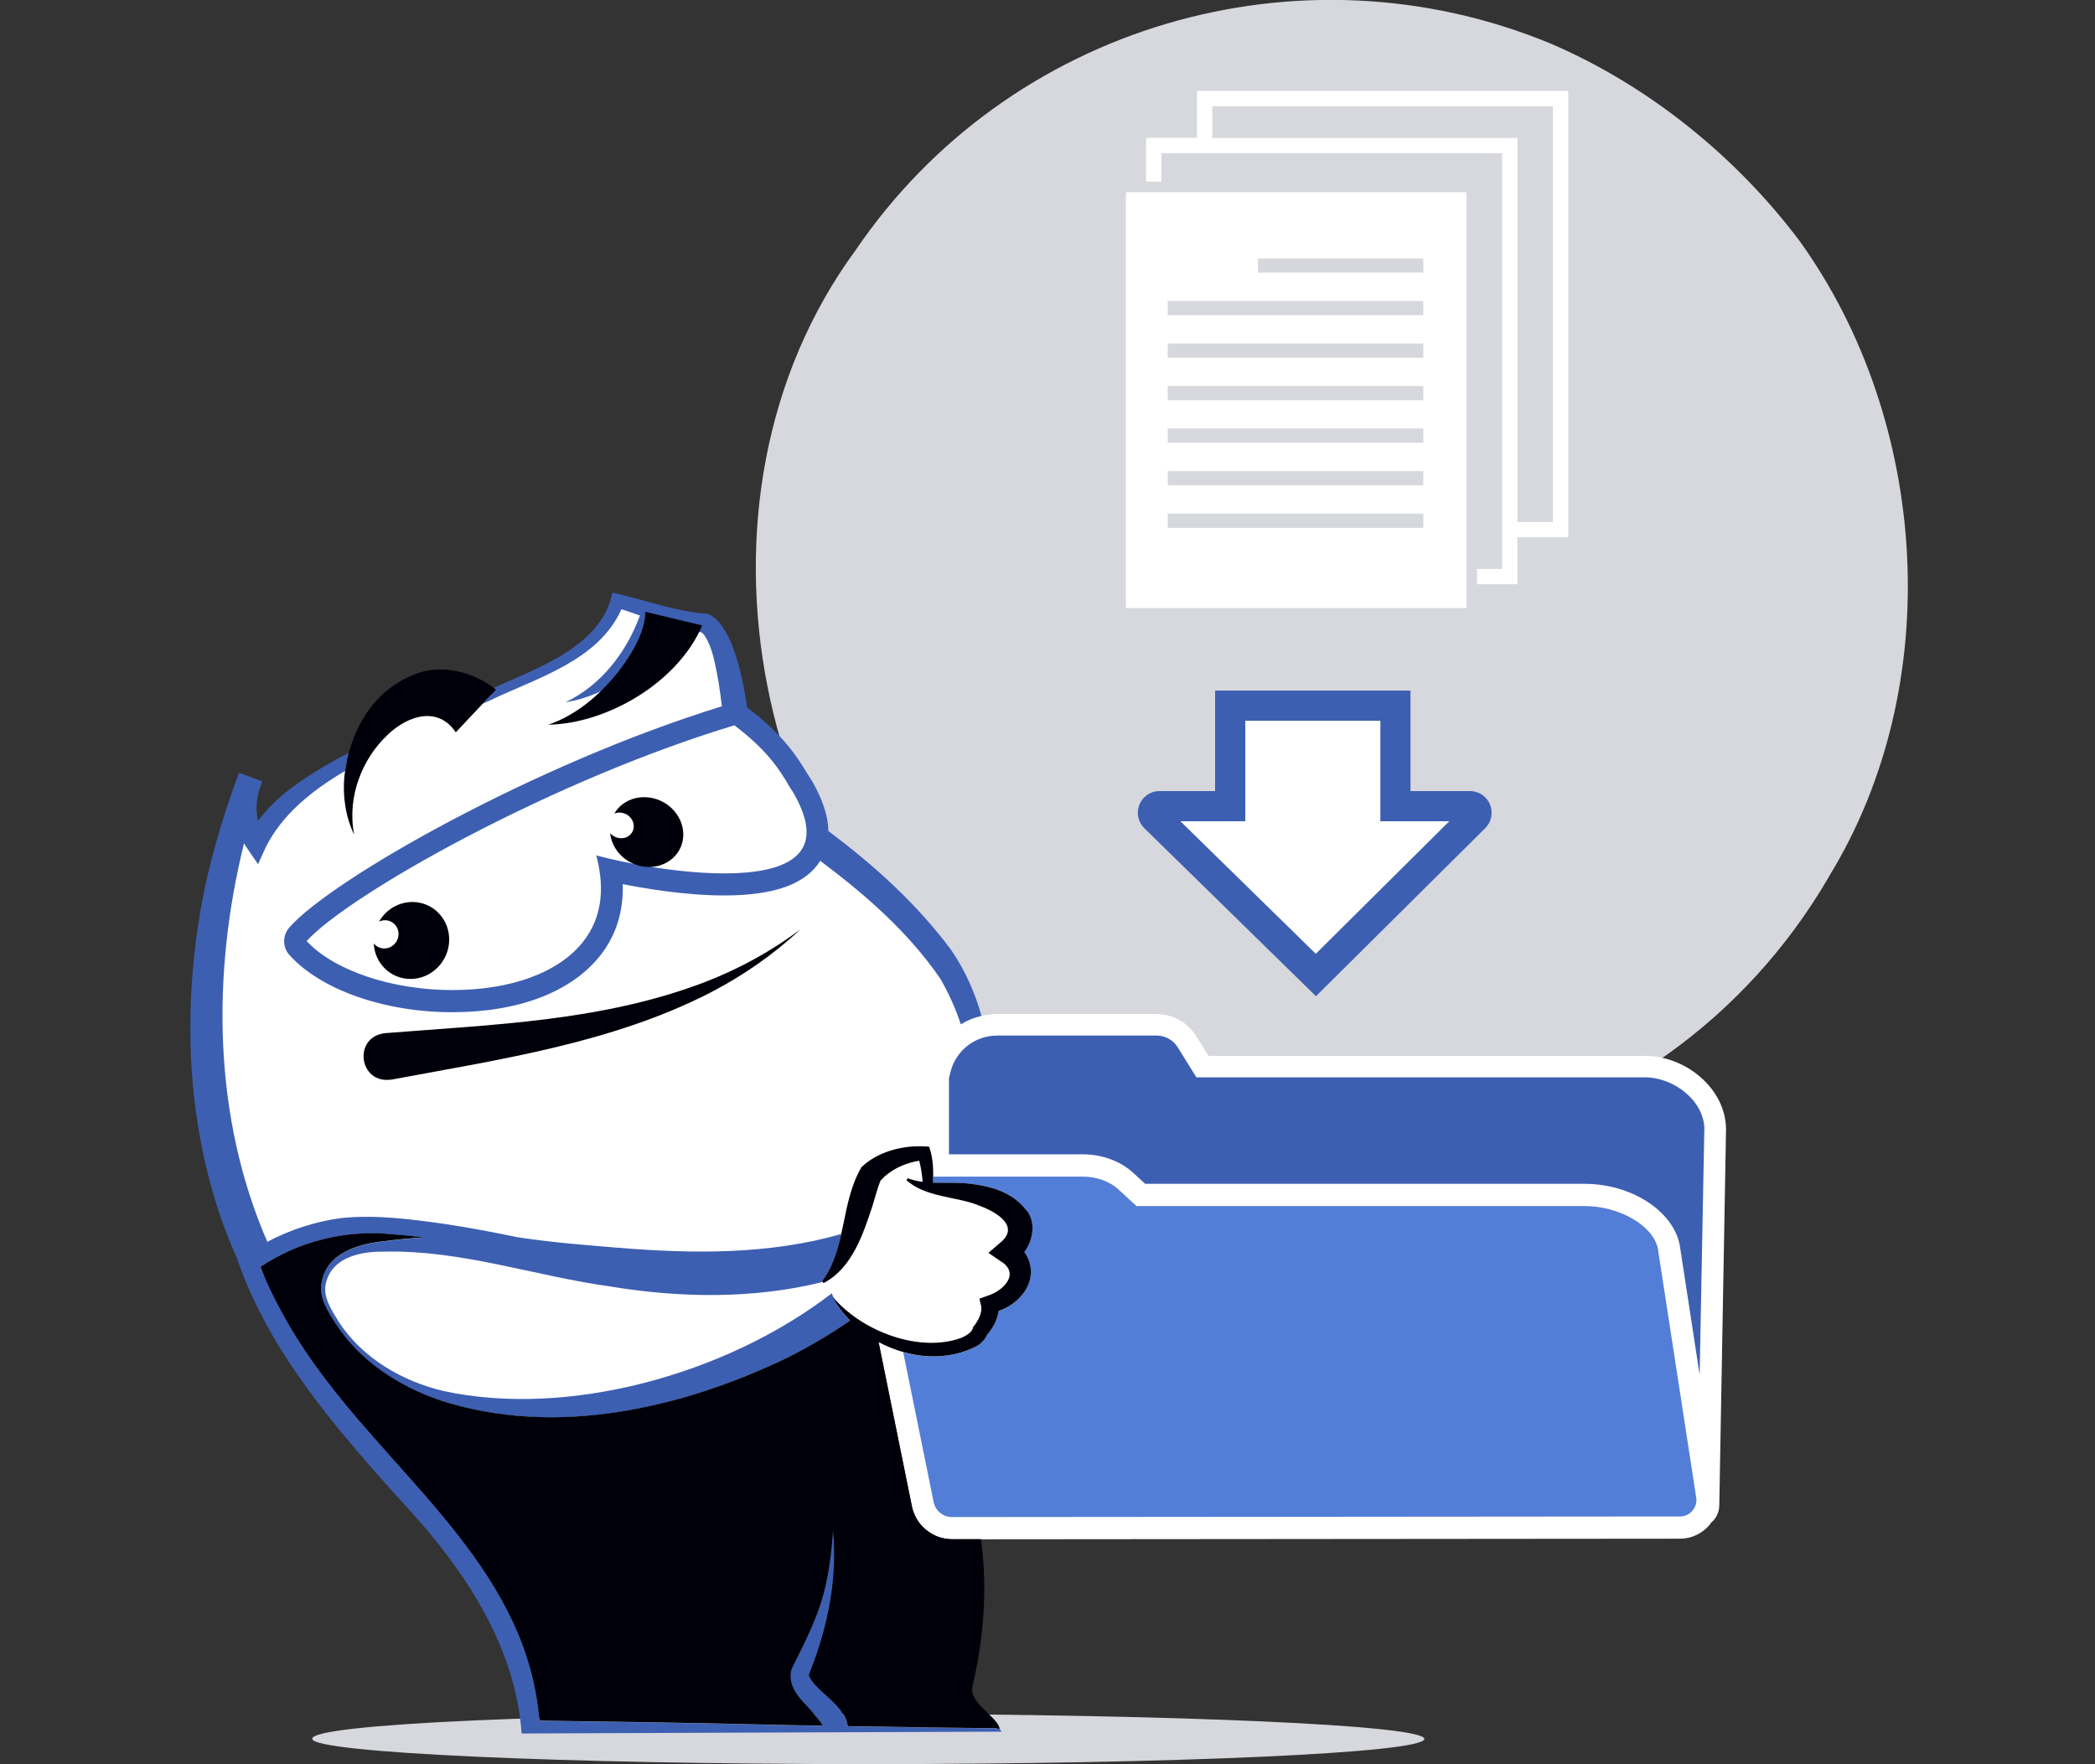 <svg width="285" height="240" viewBox="0 0 285 240" fill="none" xmlns="http://www.w3.org/2000/svg">
<rect x="0" y="0" width="285" height="240" fill="#333333" stroke="none"/>
<g clip-path="url(#clip0_4731_4299)">
<path d="M248.749 119.367C225.922 158.467 174.727 169.728 137.368 144.359C102.41 121.25 91.373 68.089 116.412 34.014C137.168 3.491 176.856 -8.181 210.944 5.927C224.216 11.61 236.171 21.27 244.819 32.79C262.481 57.346 264.775 93.199 248.844 119.179L248.738 119.367H248.749Z" fill="#D7D8DD"/>
<path d="M162.831 12.363V18.753H155.912V24.718H157.995V20.835H204.343V77.396H200.931V79.479H206.425V73.09H213.344V12.363H162.831ZM211.261 71.019H206.437V18.764H164.913V14.458H211.261V71.019Z" fill="white"/>
<path d="M153.159 82.715H199.507V26.153H153.159V82.715ZM171.126 35.155H193.635V37.084H171.126V35.155ZM158.854 40.944H193.624V42.873H158.854V40.944ZM158.854 46.733H193.624V48.663H158.854V46.733ZM158.854 52.51H193.624V54.44H158.854V52.51ZM158.854 58.299H193.624V60.229H158.854V58.299ZM158.854 64.088H193.624V66.018H158.854V64.088ZM158.854 69.877H193.624V71.807H158.854V69.877Z" fill="white"/>
<path d="M187.787 111.719V98.047H169.408V111.719H160.572L178.998 129.757L197.165 111.719H187.787Z" fill="white"/>
<path d="M202.696 109.437C202.237 108.331 201.166 107.613 199.966 107.613H191.882V93.94H165.302V107.613H157.736C156.536 107.613 155.465 108.331 155.006 109.448C154.547 110.566 154.818 111.825 155.677 112.672L179.021 135.523L202.048 112.661C202.896 111.813 203.154 110.554 202.696 109.448V109.437ZM178.998 129.757L160.572 111.719H169.408V98.047H187.787V111.719H197.165L178.998 129.757Z" fill="#3D5FB2"/>
<path d="M193.765 236.561C193.765 238.455 159.901 239.985 118.118 239.985C76.336 239.985 42.719 238.432 42.472 236.561C42.201 234.502 76.206 233.055 118.118 233.137C159.901 233.219 193.765 234.667 193.765 236.561Z" fill="#D7D8DD"/>
<path d="M223.793 143.641H164.396L162.713 140.935C161.56 139.088 159.536 137.958 157.359 137.958H135.65C134.391 137.958 133.191 138.217 132.085 138.664C130.779 134.428 129.014 131.51 127.743 129.863C123.06 123.803 116.53 118.308 111.117 114.296C111.47 112.248 110.788 109.766 109.058 106.836C108.846 106.542 108.646 106.201 108.399 105.8C107.246 103.894 105.493 101.023 100.716 97.434C100.516 97.281 100.28 97.211 100.033 97.187C99.28 91.281 98.033 85.586 95.844 84.739C91.656 84.409 88.302 82.879 84.007 81.726C82.242 88.563 72.347 91.963 63.91 95.752C61.781 94.058 58.651 93.716 56.168 94.846C53.685 95.975 50.167 98.894 49.096 102.612C42.366 106.071 37.248 109.695 34.847 114.637C32.894 111.601 32.953 108.766 34.094 105.671C25.516 128.851 23.646 163.221 44.943 186.389C50.426 192.354 59.886 200.403 66.734 208.933C67.923 208.686 69.088 208.451 70.205 208.204C79.242 206.203 88.314 204.368 97.433 202.732L118.942 181.706C119.083 181.788 119.236 181.87 119.377 181.941L124.049 204.944C124.578 207.533 126.873 209.404 129.508 209.404L228.535 209.322C230.076 209.322 231.535 208.651 232.535 207.474C232.617 207.38 232.676 207.262 232.759 207.157C233.429 206.604 233.865 205.78 233.888 204.839L234.806 153.666C234.806 148.124 229.346 143.641 223.804 143.641H223.793Z" fill="white"/>
<path d="M231.864 153.666C231.864 149.748 227.699 146.559 223.781 146.559H162.76L161.901 145.183L160.219 142.476C159.595 141.476 158.524 140.876 157.348 140.876H135.639C132.626 140.876 130.026 142.924 129.296 145.842L129.096 146.665V157.032H147.346C149.911 157.032 152.453 157.973 154.147 159.538L155.783 161.044H215.556C221.875 161.044 227.558 164.68 228.499 169.327L231.217 187.024L231.853 153.666H231.864Z" fill="#3D5FB2"/>
<path d="M230.747 203.709L225.534 169.857C224.899 166.751 220.333 164.068 215.568 164.068H154.606L152.1 161.762C150.97 160.715 149.146 160.067 147.346 160.067H126.943C126.943 160.35 126.931 160.62 126.92 160.903C128.39 160.962 129.897 160.867 131.379 160.985C134.45 161.279 137.674 162.009 139.663 164.715C140.934 166.374 140.533 168.751 139.322 170.363C141.522 173.411 139.439 177.117 135.815 178.376C135.662 179.611 135.015 180.741 134.238 181.647C133.956 182.271 133.509 182.706 133.085 183.012C129.979 184.742 126.296 184.906 122.872 183.953L127.014 204.344C127.249 205.521 128.296 206.38 129.508 206.38L228.535 206.298C229.194 206.298 229.817 206.015 230.241 205.509C230.664 205.015 230.853 204.356 230.758 203.709H230.747Z" fill="#537ED7"/>
<path d="M65.664 95.74C66.181 95.505 66.522 95.352 66.522 95.352C72.935 92.246 81.419 89.916 84.537 82.88C85.384 83.15 86.219 83.433 87.055 83.727C85.29 88.622 81.807 93.222 76.924 95.528C82.784 94.658 88.373 90.245 92.067 85.339C93.162 85.633 94.268 85.868 95.421 86.009C96.245 86.645 96.892 88.598 97.162 89.822C97.645 91.881 97.962 93.975 98.198 96.082C72.688 103.953 45.037 119.661 39.354 126.18C38.413 127.251 38.424 128.863 39.377 129.922C43.613 134.64 52.297 137.699 61.498 137.699C70.7 137.699 77.877 134.852 81.725 129.898C83.831 127.192 84.831 123.956 84.713 120.273C87.679 120.862 93.221 121.815 98.527 121.815C105.352 121.815 109.611 120.262 111.588 117.108C117.754 121.721 123.578 126.815 127.908 133.122C129.073 135.123 129.991 137.205 130.708 139.347C131.567 138.817 132.509 138.429 133.521 138.194C132.626 135.017 131.285 131.981 129.402 129.239C124.743 122.98 118.942 117.72 112.694 113.06C112.659 111.013 111.906 108.707 110.411 106.154C110.376 106.083 110.329 106.024 110.282 105.954C110.129 105.73 109.941 105.424 109.717 105.071L109.682 105.012C108.54 103.141 106.634 100 101.657 96.258C100.798 90.669 99.304 84.821 96.327 83.515C92.091 83.244 87.773 81.632 83.313 80.609C81.901 87.833 73.394 90.763 67.146 93.575C67.252 93.658 67.37 93.728 67.476 93.811C67.476 93.811 66.664 94.669 65.675 95.728L65.664 95.74ZM107.128 106.577C107.387 107.013 107.611 107.377 107.834 107.683C109.764 110.966 110.223 113.555 109.176 115.378C107.87 117.661 104.293 118.814 98.539 118.814C92.032 118.814 84.69 117.32 81.383 116.437L81.113 116.367L81.183 116.637C82.337 121.179 81.737 125.015 79.371 128.051C76.089 132.275 69.582 134.687 61.51 134.687C53.438 134.687 45.461 132.075 41.719 128.016C44.543 124.874 52.968 119.379 63.275 113.966C75.489 107.554 88.49 102.118 99.904 98.67C104.399 102.059 106.046 104.765 107.14 106.565L107.128 106.577Z" fill="#3D5FB2"/>
<path d="M136.18 235.373C135.956 235.29 135.733 235.208 135.521 235.114C130.461 235.078 122.484 234.961 115.306 234.843C115.165 233.819 114.694 233.172 114.318 232.643C113.082 230.96 110.776 229.654 110.035 227.948C109.988 228.03 110.141 227.571 110.235 227.324C112.659 221.218 113.953 214.64 113.318 208.074C113.165 210.545 112.882 212.993 112.365 215.381C111.564 219.3 109.764 222.841 107.999 226.395C107.87 226.724 107.729 226.807 107.552 227.501C107.27 230.16 109.494 231.607 110.741 233.219C111.07 233.608 111.659 234.278 111.917 234.784C108.941 234.725 106.234 234.678 104.105 234.631C95.162 234.396 82.525 234.231 73.394 234.09C71.794 214.252 55.239 202.215 44.143 187.436C40.589 182.788 37.636 177.764 35.4 172.375C40.636 168.845 47.096 167.28 53.403 167.927C54.827 168.033 56.25 168.186 57.662 168.351C55.874 168.469 54.085 168.622 52.309 168.869C48.826 169.222 44.484 170.422 43.766 174.411C43.296 176.517 44.578 178.4 45.661 180.082C48.955 185.177 54.262 188.648 59.969 190.554C75.536 195.579 92.597 191.672 106.999 184.765C109.964 183.283 112.871 181.588 115.624 179.67C114.718 178.741 113.635 177.293 113.153 175.94C98.633 187.118 77.1 192.86 60.357 189.236C54.709 187.907 49.297 184.753 46.072 179.8C45.072 178.152 43.872 176.387 44.343 174.528C45.214 170.928 49.238 170.21 52.426 170.269C62.91 170.057 72.759 173.599 83.184 175.034C92.515 176.564 102.551 176.74 111.906 174.399C111.87 174.352 111.835 174.305 111.835 174.305C113.271 172.352 113.929 170.151 114.435 167.88C104.587 170.681 94.291 170.587 83.949 169.728C79.56 169.363 75.606 169.08 70.441 168.316C67.134 167.633 63.816 166.998 60.486 166.504C55.827 165.845 51.132 165.221 46.414 165.704C42.884 166.174 39.495 167.28 36.365 168.928C29.011 152.031 28.764 132.628 33.2 114.72C33.341 114.967 33.482 115.214 33.647 115.437L35.106 117.567L36.13 115.296C38.377 110.79 42.425 107.542 46.955 104.871C47.073 104.047 47.249 103.224 47.461 102.412C44.39 103.989 41.437 105.765 38.742 107.883C37.412 108.978 36.177 110.248 35.106 111.672C34.8 110.413 34.836 109.119 35.177 107.813C35.342 107.307 35.506 106.801 35.671 106.295L32.529 105.13C30.753 109.766 29.329 114.52 28.176 119.356C24.34 136.476 25.081 155.431 32.353 171.422C32.341 171.422 32.329 171.434 32.318 171.446C36.659 183.859 45.449 194.014 54.062 203.627C62.463 212.546 70.088 223.3 70.959 235.82C98.516 235.702 131.261 235.596 135.98 235.573H136.215C136.215 235.514 136.192 235.455 136.18 235.396V235.373Z" fill="#3D5FB2"/>
<path d="M139.663 164.703C137.674 162.009 134.45 161.279 131.379 160.973C129.897 160.855 128.39 160.938 126.92 160.891C126.99 159.267 126.979 157.667 126.402 155.996L125.708 155.949C122.766 155.808 119.401 156.655 117.201 158.773C114.33 163.632 115.212 169.669 111.835 174.293L112.035 174.54C115.906 172.563 117.424 167.868 118.683 164.068C119.024 162.962 119.413 161.479 119.777 160.62C120.06 160.302 120.366 159.997 120.719 159.738C121.931 158.773 123.46 158.161 125.049 157.902C125.296 158.832 125.437 159.796 125.519 160.773C124.825 160.679 124.155 160.538 123.484 160.291L123.307 160.55C126.025 162.985 130.308 162.726 133.415 164.091C135.827 165.009 138.674 166.892 136.109 169.021L134.462 170.433L136.109 171.563C138.874 173.222 136.486 175.646 134.285 176.293L133.238 176.67L133.462 177.623C133.685 178.47 133.097 179.694 132.344 180.588C132.344 181.082 131.673 181.6 130.826 181.976C125.237 184.082 117.342 181.223 113.282 176.422C113.894 177.599 114.694 178.682 115.636 179.646C112.871 181.564 109.976 183.259 107.011 184.741C92.609 191.648 75.547 195.543 59.98 190.53C54.274 188.612 48.967 185.153 45.672 180.058C44.59 178.376 43.319 176.493 43.778 174.387C44.496 170.398 48.838 169.198 52.321 168.845C54.097 168.598 55.874 168.445 57.674 168.327C56.251 168.162 54.839 168.009 53.415 167.904C47.12 167.256 40.648 168.821 35.412 172.351C37.648 177.74 40.601 182.765 44.155 187.412C55.25 202.191 71.806 214.228 73.406 234.066C82.537 234.207 95.162 234.372 104.116 234.607C106.246 234.655 108.952 234.713 111.929 234.76C111.67 234.254 111.082 233.584 110.753 233.196C109.494 231.572 107.27 230.124 107.564 227.477C107.74 226.783 107.87 226.7 108.011 226.371C109.788 222.818 111.576 219.276 112.376 215.358C112.894 212.969 113.176 210.51 113.329 208.051C113.965 214.616 112.671 221.194 110.247 227.301C110.164 227.548 110 228.018 110.047 227.924C110.8 229.63 113.106 230.936 114.33 232.619C114.706 233.148 115.177 233.796 115.318 234.819C122.495 234.949 130.473 235.066 135.533 235.09C135.686 235.149 135.839 235.208 135.992 235.266C135.933 233.643 131.744 231.748 132.297 229.371C134.144 221.5 134.191 214.91 133.45 209.38H129.52C126.884 209.38 124.59 207.509 124.06 204.921L119.53 182.576C123.743 184.835 128.955 185.318 133.109 182.988C133.532 182.67 133.98 182.247 134.262 181.623C135.039 180.705 135.686 179.588 135.839 178.352C139.463 177.093 141.534 173.387 139.345 170.339C140.545 168.727 140.945 166.35 139.686 164.691L139.663 164.703Z" fill="#00000A"/>
<path d="M53.203 146.877C67.793 144.147 83.196 141.935 96.645 135.028C101.116 132.71 105.269 129.828 108.894 126.415C104.928 129.416 100.551 131.793 95.974 133.569C82.066 138.911 67.193 139.37 52.403 140.547C47.967 141.029 48.802 147.501 53.203 146.865V146.877Z" fill="#00000A"/>
<path d="M50.85 128.345C50.897 129.381 51.25 130.404 51.92 131.263C53.662 133.499 56.898 133.817 59.133 131.981C61.369 130.146 61.769 126.851 60.016 124.615C58.274 122.38 55.038 122.062 52.803 123.898C52.285 124.321 51.885 124.827 51.567 125.368C52.344 125.004 53.273 125.192 53.815 125.886C54.462 126.71 54.309 127.922 53.485 128.592C52.662 129.263 51.485 129.145 50.838 128.333L50.85 128.345Z" fill="#00000A"/>
<path d="M85.584 113.684C84.819 114.261 83.666 114.108 83.007 113.343C83.101 114.284 83.49 115.226 84.172 116.038C85.961 118.144 89.114 118.567 91.209 117.002C93.303 115.437 93.55 112.461 91.75 110.354C89.961 108.248 86.808 107.825 84.713 109.39C84.231 109.754 83.854 110.19 83.572 110.672C84.302 110.378 85.219 110.578 85.772 111.237C86.431 112.013 86.349 113.108 85.572 113.684H85.584Z" fill="#00000A"/>
<path d="M52.697 99.988C55.615 97.211 59.639 96.093 62.004 99.623L67.464 93.822C64.71 91.54 60.404 90.351 56.945 91.54C50.626 93.705 47.532 99.623 46.849 105.577C46.59 108.354 47.026 111.154 48.179 113.543C47.167 108.33 49.332 103.165 52.697 100V99.988Z" fill="#00000A"/>
<path d="M95.527 85.08L87.785 83.232C87.82 86.08 85.608 89.586 83.654 91.951C81.231 94.822 78.242 97.34 74.583 98.588C82.631 98.446 92.244 92.81 95.527 85.08Z" fill="#00000A"/>
</g>
<defs>
<clipPath id="clip0_4731_4299">
<rect width="285" height="240" fill="white"/>
</clipPath>
</defs>
</svg>
